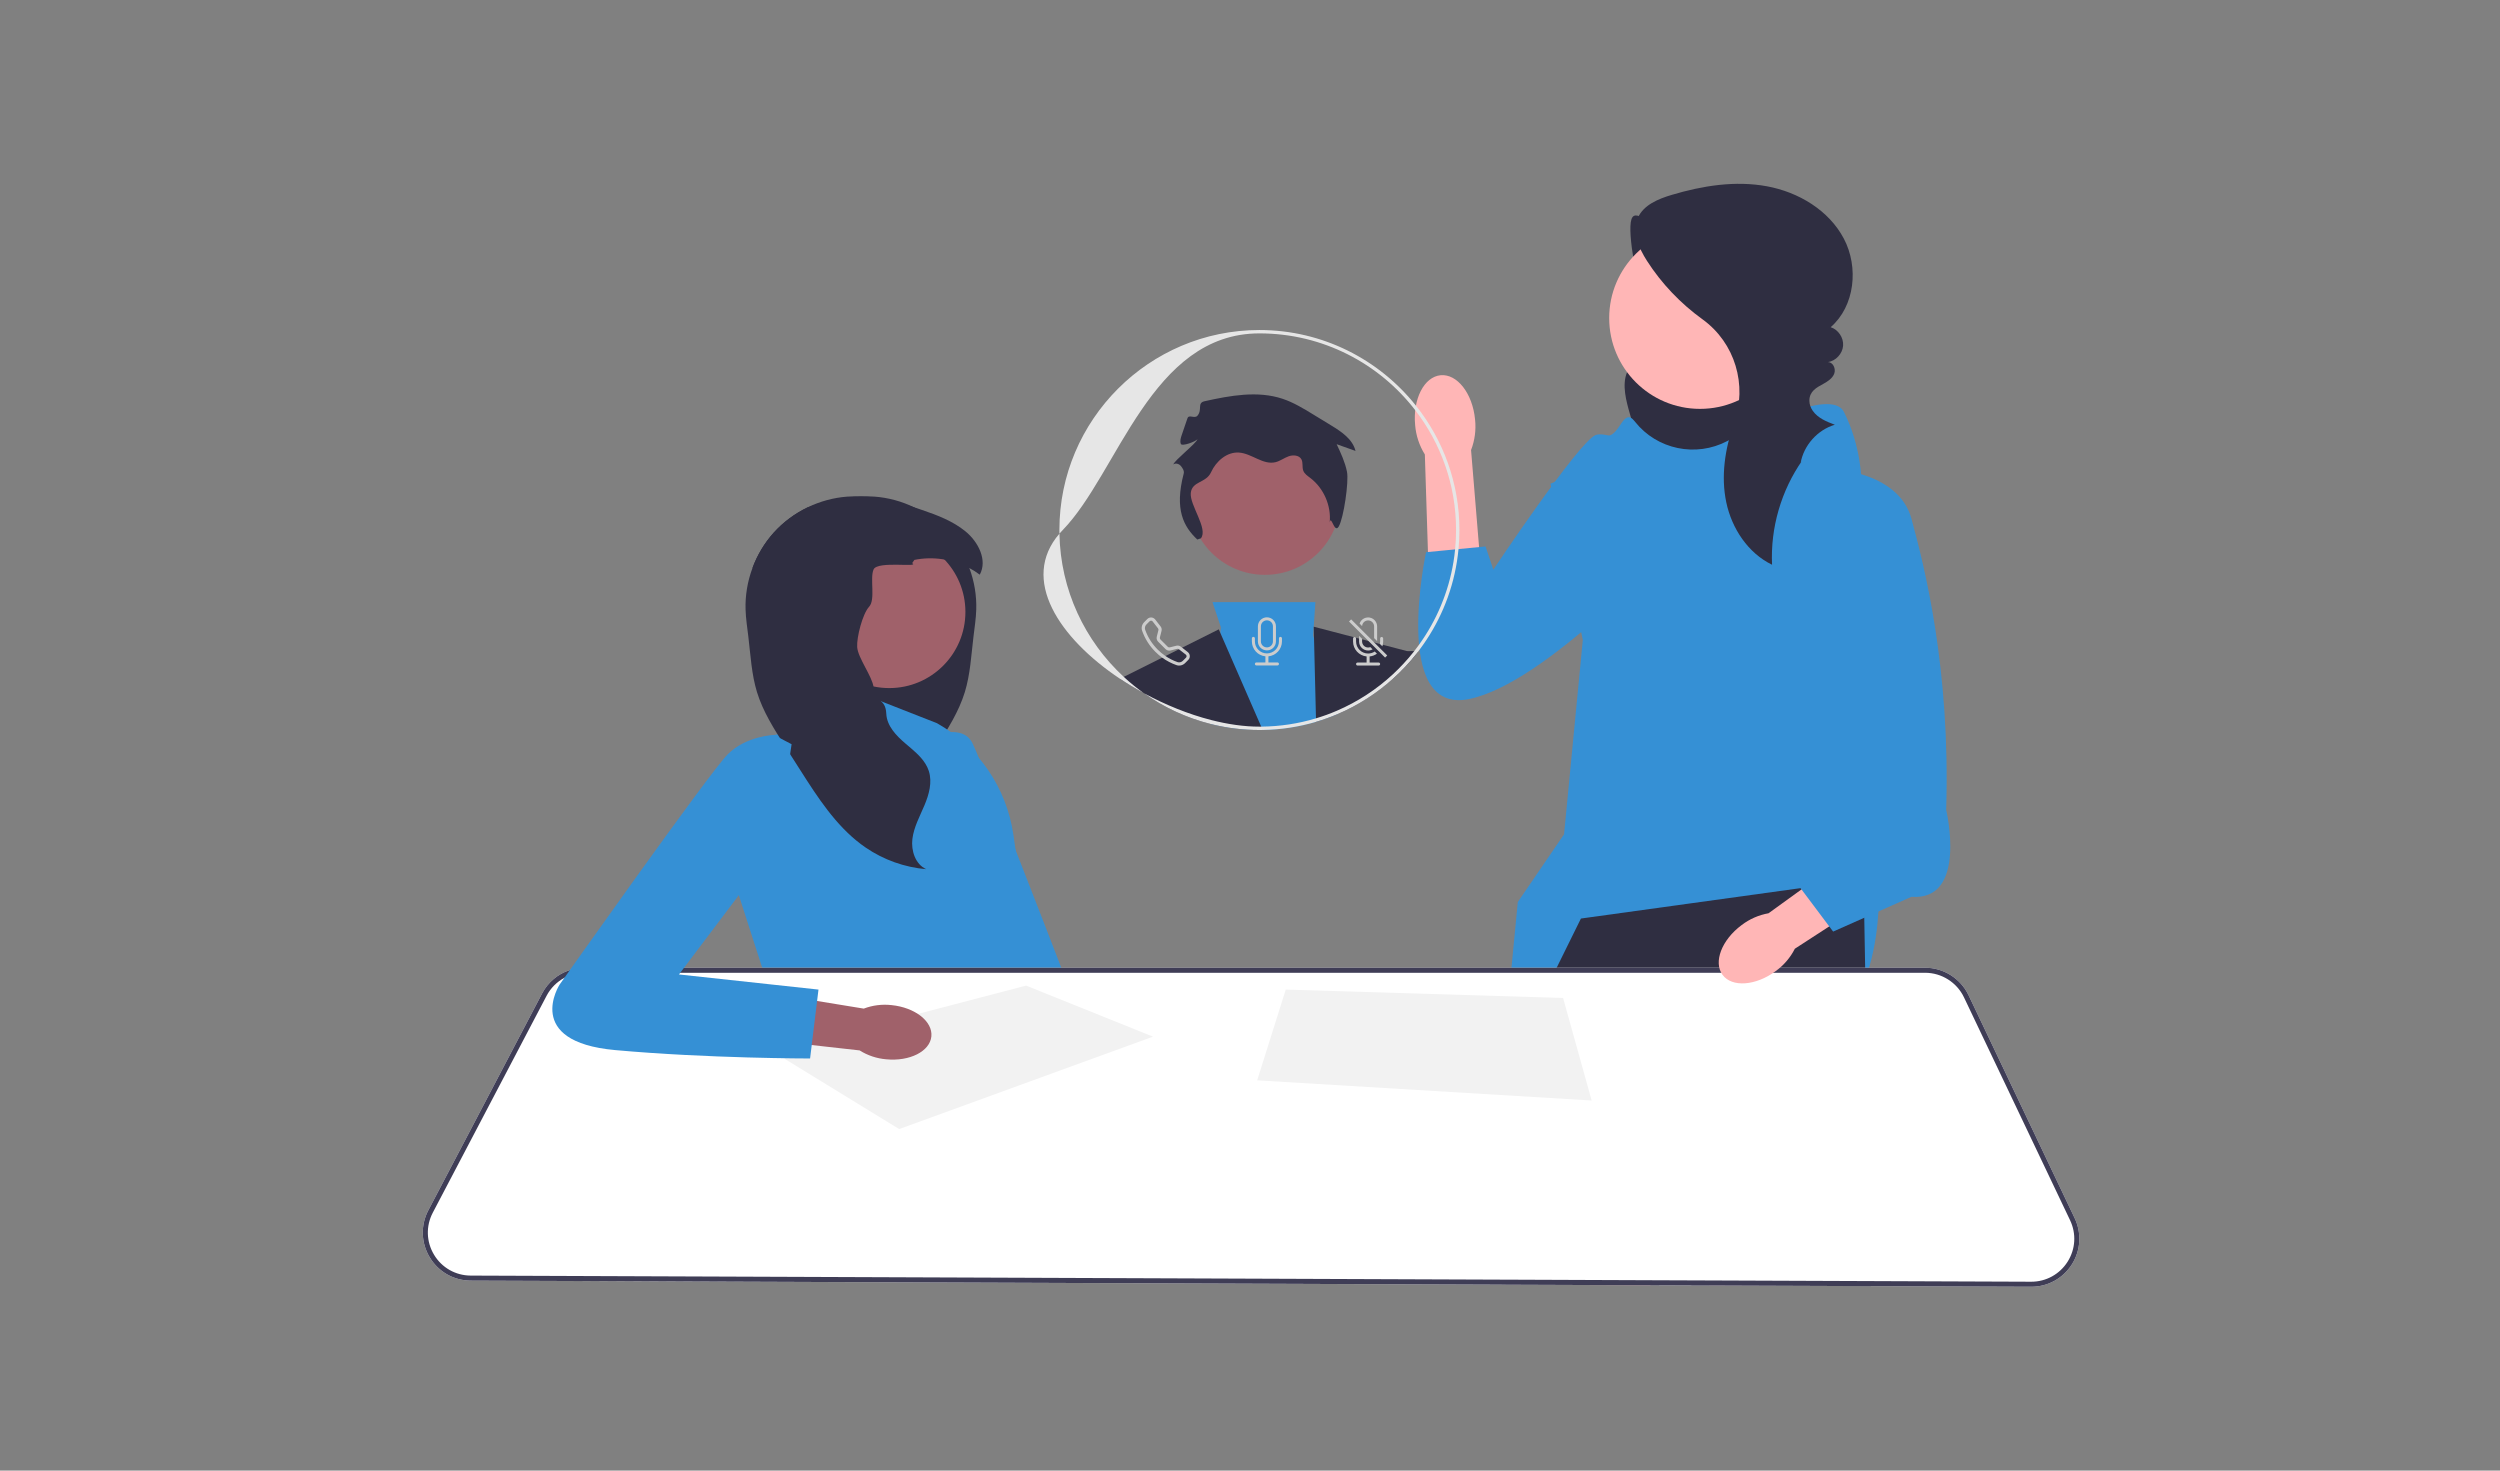 <svg xmlns="http://www.w3.org/2000/svg" width="680" height="400" viewBox="0 0 680 400" fill="none"><rect x="0" y="0" width="680" height="400" fill="#808080" stroke="none"/><g clip-path="url(#clip0_117_323)"><path d="M453.898 61.59C450.494 63.503 445 55.938 443.755 59.638C442.51 63.339 445.525 78.271 447.081 81.852C447.854 83.632 448.947 85.26 449.706 87.046C450.465 88.832 450.872 90.886 450.201 92.707C449.034 95.877 445.182 97.166 443.272 99.951C441.047 103.196 441.946 107.566 442.986 111.359C443.882 114.629 444.837 117.929 446.563 120.847C448.288 123.766 450.889 126.308 454.14 127.273C458.278 128.503 462.701 127.042 466.691 125.392C470.527 123.806 474.321 122.008 477.584 119.442C480.846 116.876 483.568 113.47 484.709 109.48C486.139 104.474 484.944 98.996 482.467 94.417C479.99 89.837 476.326 86.022 472.567 82.421C466.235 76.355 459.497 70.713 452.413 65.546L453.898 61.59Z" fill="#2F2E41"></path><path d="M504.524 318.435L501.31 348.427L501.163 349.799L464.804 349.657L464.612 348.281L460.762 320.799L504.524 318.435Z" fill="#FFB6B6"></path><path d="M448.931 348.222C448.931 348.674 448.926 349.131 448.921 349.593L411.177 349.447L411.053 348.071L408.726 321.983L447.756 317.251C447.756 317.251 449.013 331.089 448.931 348.222Z" fill="#FFB6B6"></path><path d="M444.73 114.72C450.725 122.272 461.296 124.46 469.827 119.965C482.004 113.549 498.63 106.195 501.568 112.071C506.299 121.532 506.299 130.713 506.299 130.713L511.03 240.974C511.03 240.974 513.396 285.494 483.827 281.565C454.259 277.635 408.133 294.191 408.133 294.191L412.844 245.345L425.425 226.928L430.522 174.091L421.734 131.584L432.379 126.854C432.379 126.854 433.561 118.575 437.11 118.575C440.658 118.575 441.515 110.623 444.634 114.599C444.666 114.639 444.697 114.679 444.73 114.72Z" fill="#3590D5"></path><path d="M508.876 349.831L501.164 349.799L464.804 349.657L460.072 349.639L459.798 348.263L452.483 311.341L451.34 348.231L451.299 349.602L448.921 349.593L411.177 349.447L408.47 349.433L408.461 348.062L408.301 321.987L408.155 297.842L408.132 294.189L408.136 294.185L419.438 271.278L422.734 264.595L423.411 263.223L430.012 249.843L489.748 241.574L490.662 241.446L506.892 239.201L507.011 245.852L507.079 249.628L507.322 263.223L507.349 264.595L507.377 266.163L508.849 348.455L508.876 349.831Z" fill="#2F2E41"></path><path d="M462.401 111.213C476.043 111.213 487.102 100.155 487.102 86.515C487.102 72.875 476.043 61.818 462.401 61.818C448.76 61.818 437.701 72.875 437.701 86.515C437.701 100.155 448.76 111.213 462.401 111.213Z" fill="#FFB6B6"></path><path d="M490.246 125.195C484.481 133.418 481.532 143.578 482 153.609C475.464 150.443 471.052 143.754 469.551 136.648C468.049 129.543 469.195 122.083 471.607 115.233C471.632 115.164 471.656 115.096 471.68 115.027C475.344 104.746 471.94 93.255 463.091 86.864C457.123 82.553 451.946 77.144 447.973 70.945C445.73 67.445 443.824 63.054 445.499 59.25C447.043 55.745 451.032 54.106 454.703 53.01C463.084 50.507 471.989 49.082 480.592 50.666C489.195 52.25 497.476 57.197 501.542 64.941C505.608 72.685 504.543 83.254 497.944 88.995C500.025 89.668 501.498 91.874 501.321 94.054C501.144 96.234 499.335 98.174 497.173 98.502C498.584 98.453 499.416 100.311 498.913 101.63C498.41 102.949 497.112 103.768 495.875 104.447C494.111 105.414 492.157 106.425 492.149 108.958C492.146 109.973 492.508 110.958 493.1 111.784C494.534 113.784 496.849 114.684 499.077 115.53C494.364 116.918 490.606 121.13 489.762 125.97L490.246 125.195Z" fill="#2F2E41"></path><path d="M384.919 115.64C384.245 108.569 387.348 102.49 391.848 102.062C396.349 101.634 400.543 107.018 401.216 114.092C401.524 116.914 401.151 119.769 400.129 122.417L402.607 152.413L388.504 153.276L387.559 123.613C386.055 121.204 385.15 118.471 384.919 115.64Z" fill="#FFB6B6"></path><path d="M461.754 129.87C461.754 129.87 438.714 116.319 433.97 118.352C429.227 120.384 406.186 154.941 406.186 154.941L404.068 148.635L387.889 150.198C387.889 150.198 378.402 194.241 399.41 190.175C420.417 186.11 454.978 148.165 454.978 148.165L461.754 129.87Z" fill="#3590D5"></path><path d="M247.992 202.684C247.992 202.684 261.001 195.058 264.504 202.129C268.008 209.201 300.373 293.557 300.373 293.557L279.517 297.617L247.992 202.684Z" fill="#3590D5"></path><path d="M219.618 152.292L220.231 153.165C217.945 154.484 217.608 157.814 218.68 160.23C219.752 162.646 221.827 164.436 223.622 166.377C225.416 168.318 227.053 170.721 226.886 173.361C226.7 176.329 224.279 178.773 223.942 181.729C223.455 186.033 227.463 189.809 227.264 194.137C227.114 197.442 224.572 200.098 222.05 202.242C220.077 203.923 217.928 205.612 216.596 207.78C216.231 208.377 215.926 209.014 215.703 209.696C214.708 212.774 215.646 216.128 216.909 219.104C218.168 222.08 219.772 224.987 220.166 228.195C220.556 231.403 219.346 235.106 216.393 236.421C222.273 235.918 228.011 233.867 232.88 230.534C233.319 230.233 233.745 229.925 234.167 229.608C241.071 224.411 245.919 216.903 250.585 209.587C250.971 208.986 251.352 208.381 251.738 207.78C252.774 206.152 253.813 204.528 254.853 202.899C257.817 198.246 260.818 193.524 262.434 188.254C263.921 183.394 264.172 178.257 264.781 173.21C265.078 170.738 265.468 168.273 265.541 165.784C265.659 161.955 265.005 158.11 263.673 154.517C262.369 150.984 260.412 147.691 257.89 144.89C255.308 142.019 252.148 139.685 248.672 138.004C245.306 136.375 241.643 135.364 237.911 135.084C236.661 134.991 235.414 134.975 234.167 135.031C229.25 135.234 224.389 136.477 219.662 138.004C216.186 139.685 213.027 142.019 210.444 144.89C207.923 147.691 205.965 150.984 204.662 154.517C209.194 152.097 214.578 151.265 219.618 152.292Z" fill="#2F2E41"></path><path d="M254.86 196.711L231.544 187.568L230.953 196.711L210.513 199.911L200.913 243.338L209.599 270.309L274.519 272.137L272.233 262.995C272.233 262.995 282.748 251.109 276.347 231.91L275.637 227.024C273.778 214.248 266.106 203.054 254.86 196.711Z" fill="#3590D5"></path><path d="M241.883 187.158C253.32 187.158 262.593 177.886 262.593 166.45C262.593 155.014 253.32 145.742 241.883 145.742C230.445 145.742 221.173 155.014 221.173 166.45C221.173 177.886 230.445 187.158 241.883 187.158Z" fill="#A0616A"></path><path d="M202.794 165.784C202.867 168.273 203.257 170.738 203.553 173.21C204.162 178.257 204.414 183.394 205.9 188.254C207.516 193.524 210.517 198.246 213.482 202.899C214.521 204.528 215.561 206.152 216.596 207.78C216.982 208.381 217.364 208.986 217.75 209.587C222.415 216.903 227.264 224.411 234.167 229.608C234.59 229.925 235.016 230.233 235.455 230.534C240.323 233.867 246.061 235.918 251.941 236.421C248.989 235.106 247.779 231.403 248.169 228.195C248.563 224.987 250.167 222.08 251.425 219.104C252.688 216.128 253.626 212.774 252.632 209.696C252.408 209.014 252.104 208.377 251.738 207.78C250.406 205.612 248.258 203.923 246.285 202.242C243.763 200.098 241.221 197.442 241.071 194.137C240.872 189.809 238.106 191.258 237.619 186.955C237.282 183.999 233.339 178.96 233.152 175.992C232.986 173.353 234.606 166.97 236.401 165.029C238.196 163.088 236.547 157.294 237.619 154.878C238.691 152.462 250.39 154.484 248.104 153.165L248.717 152.292C253.756 151.264 259.141 152.097 263.673 154.517C264.66 155.041 265.602 155.637 266.495 156.311C268.651 152.373 266.093 147.375 262.613 144.537C259.206 141.751 255.007 140.143 250.841 138.726C250.122 138.483 249.399 138.239 248.672 138.004C243.946 136.477 239.085 135.234 234.167 135.031C232.921 134.975 231.674 134.991 230.423 135.084C226.691 135.364 223.029 136.375 219.662 138.004C216.186 139.685 213.027 142.019 210.444 144.89C207.923 147.691 205.965 150.984 204.662 154.517C203.33 158.11 202.676 161.955 202.794 165.784Z" fill="#2F2E41"></path><path d="M564.3 331.322L535.434 270.674C533.28 266.149 528.649 263.223 523.634 263.223H159.023C157.638 263.223 156.289 263.438 155.018 263.849C151.804 264.878 149.07 267.127 147.452 270.217L116.51 329.196C114.37 333.269 114.512 338.06 116.889 342C119.262 345.945 123.427 348.313 128.031 348.331L408.47 349.433L411.177 349.447L448.921 349.593L451.299 349.602L460.072 349.639L464.804 349.657L501.163 349.799L508.876 349.831L552.45 350H552.505C557.003 350 561.123 347.733 563.537 343.934C565.96 340.117 566.243 335.399 564.3 331.322Z" fill="white"></path><path d="M564.3 331.322L535.434 270.674C533.28 266.149 528.649 263.223 523.634 263.223H159.023C157.638 263.223 156.289 263.438 155.018 263.849C151.804 264.878 149.07 267.127 147.452 270.217L116.51 329.196C114.37 333.269 114.512 338.06 116.889 342C119.262 345.945 123.427 348.313 128.031 348.331L408.47 349.433L411.177 349.447L448.921 349.593L451.299 349.602L460.072 349.639L464.804 349.657L501.163 349.799L508.876 349.831L552.45 350H552.505C557.003 350 561.123 347.733 563.537 343.934C565.96 340.117 566.243 335.399 564.3 331.322ZM562.38 343.198C560.217 346.604 556.533 348.629 552.505 348.629H552.455L508.849 348.455L501.31 348.427L464.612 348.281L459.798 348.263L451.34 348.231L448.931 348.222L411.053 348.071L408.461 348.062L128.035 346.96C123.916 346.942 120.185 344.825 118.064 341.296C115.938 337.767 115.81 333.479 117.726 329.831L148.668 270.857C149.783 268.732 151.484 267.049 153.519 265.966C155.178 265.079 157.062 264.595 159.023 264.595H523.634C528.123 264.595 532.265 267.214 534.195 271.264L563.061 331.907C564.803 335.564 564.547 339.783 562.38 343.198Z" fill="#3F3D56"></path><path d="M244.573 307.108L313.608 281.965L279.091 268.084L210.285 286.08L244.573 307.108Z" fill="#F2F2F2"></path><path d="M349.725 269.166L341.953 293.851L432.932 299.336L425.16 271.451L349.725 269.166Z" fill="#F2F2F2"></path><path d="M242.483 273.388C248.879 274.023 253.737 277.837 253.333 281.907C252.928 285.978 247.416 288.762 241.017 288.127C238.457 287.908 235.987 287.079 233.814 285.711L206.745 282.681L208.437 270.01L234.943 274.342C237.344 273.427 239.929 273.1 242.483 273.388Z" fill="#A0616A"></path><path d="M215.314 202.425L210.513 199.911C210.513 199.911 202.97 200.139 197.941 205.168C192.912 210.196 152.223 267.794 152.223 267.794C152.223 267.794 142.165 283.337 167.31 285.622C192.455 287.908 220.343 287.908 220.343 287.908L222.629 269.166L184.683 265.052L211.255 229.853L215.314 202.425Z" fill="#3590D5"></path><path d="M357.968 196.336C353.355 197.703 348.482 198.475 343.448 198.549C343.151 198.558 342.854 198.562 342.556 198.562C338.003 198.562 333.582 198 329.353 196.939L329.463 195.856L331.922 172.136L332.078 170.618L329.797 163.775H357.785L357.337 170.463L357.173 172.899L357.415 173.672L363.587 193.337L363.861 194.215C361.95 195.033 359.984 195.742 357.968 196.336Z" fill="#3590D5"></path><path d="M329.353 196.939C322.71 195.28 316.547 192.391 311.121 188.537C308.885 187.326 306.713 186.014 304.633 184.624L305.662 184.108L331.506 171.185L331.922 172.136L343.05 197.643L343.448 198.549C343.151 198.558 342.854 198.562 342.556 198.562C338.003 198.562 333.582 198 329.353 196.939Z" fill="#2F2E41"></path><path d="M385.659 177.32C385.545 177.475 385.426 177.626 385.307 177.777C383.378 180.227 381.238 182.503 378.925 184.583L378.907 183.363L378.843 178.869C378.843 178.869 380.69 177.521 382.971 177.169C383.515 177.082 384.087 177.054 384.663 177.118C384.996 177.15 385.326 177.214 385.659 177.32Z" fill="#2F2E41"></path><path d="M378.925 184.583C374.5 188.574 369.416 191.847 363.861 194.215C361.95 195.033 359.984 195.742 357.968 196.336L357.945 195.39L357.415 173.672L357.337 170.463L382.971 177.169L384.334 177.525L385.307 177.777C383.378 180.227 381.239 182.503 378.925 184.583Z" fill="#2F2E41"></path><path d="M344.054 156.359C355.394 156.359 364.586 147.168 364.586 135.829C364.586 124.491 355.394 115.3 344.054 115.3C332.715 115.3 323.522 124.491 323.522 135.829C323.522 147.168 332.715 156.359 344.054 156.359Z" fill="#A0616A"></path><path d="M357.947 195.39C353.22 196.816 348.223 197.598 343.052 197.644L343.45 198.549C348.483 198.475 353.357 197.703 357.97 196.336L357.947 195.39ZM305.664 184.108C295.126 174.371 288.437 160.529 288.168 145.151C277.41 157.604 288.099 173.585 304.635 184.624C306.715 186.014 308.887 187.326 311.123 188.538C309.207 187.18 307.383 185.699 305.664 184.108ZM385.131 110.332C375.155 97.807 359.78 89.766 342.558 89.766C312.563 89.766 288.154 114.167 288.154 144.164C288.154 144.493 288.158 144.822 288.168 145.151C288.451 144.818 288.753 144.489 289.068 144.164C304.155 128.622 313.066 90.68 342.558 90.68C359.799 90.68 375.16 98.876 384.948 111.58C391.906 120.604 396.049 131.908 396.049 144.164C396.049 145.942 395.962 147.702 395.788 149.435C395.678 150.587 395.527 151.729 395.34 152.859C393.977 161.155 390.7 168.822 385.977 175.372C385.552 175.966 385.113 176.547 384.665 177.118C384.555 177.256 384.45 177.393 384.336 177.525C382.671 179.605 380.856 181.557 378.909 183.363C374.442 187.514 369.267 190.905 363.589 193.337C361.76 194.128 359.876 194.814 357.947 195.39C353.22 196.816 348.223 197.598 343.052 197.644C342.888 197.648 342.723 197.648 342.558 197.648C338.416 197.648 333.977 197.013 329.465 195.856C323.302 194.279 316.997 191.737 311.123 188.538C316.549 192.391 322.712 195.28 329.355 196.94C333.584 198 338.005 198.562 342.558 198.562C342.855 198.562 343.153 198.558 343.45 198.549C348.483 198.475 353.357 197.703 357.97 196.336C359.986 195.742 361.952 195.033 363.863 194.215C369.418 191.847 374.502 188.574 378.927 184.583C381.24 182.503 383.38 180.227 385.309 177.777C385.428 177.626 385.547 177.475 385.661 177.32C385.817 177.118 385.972 176.913 386.123 176.707C391.294 169.818 394.86 161.663 396.277 152.799C396.46 151.661 396.606 150.509 396.716 149.343C396.881 147.638 396.963 145.91 396.963 144.164C396.963 131.387 392.537 119.625 385.131 110.332Z" fill="#E6E6E6"></path><path d="M325.666 146.751C321.971 143.266 319.395 138.646 321.973 128.799C322.164 128.066 321.65 127.279 321.153 126.706C320.657 126.134 319.72 125.868 319.13 126.344C319.55 125.108 325.303 120.692 325.723 119.456C325.233 120.107 321.492 121.501 321.192 120.744C320.892 119.986 321.155 119.135 321.419 118.365L322.989 113.77C323.384 112.614 324.942 113.995 325.723 113.056C327.123 111.374 325.526 109.601 327.662 109.13C334.655 107.587 342.069 106.208 348.863 108.473C351.83 109.462 354.529 111.106 357.199 112.736L362.084 115.719C364.887 117.431 367.93 119.461 368.698 122.653L363.569 120.82C364.711 123.253 365.864 125.715 366.386 128.352C366.909 130.988 365.496 140.914 364.126 143.227C362.923 145.259 362.072 139.802 361.676 142.13C362.129 137.557 360.071 132.814 356.421 130.022C355.673 129.449 354.819 128.898 354.486 128.017C354.115 127.033 354.487 125.851 353.981 124.93C353.35 123.785 351.704 123.676 350.477 124.126C349.25 124.575 348.177 125.419 346.906 125.722C343.535 126.524 340.469 123.338 337.012 123.098C333.72 122.87 330.774 125.447 329.405 128.45C328.036 131.453 324.249 130.803 323.894 134.084C323.54 137.365 328.711 143.859 326.638 146.427L325.666 146.751Z" fill="#2F2E41"></path><path d="M323.073 177.361L321.542 176.168L321.185 175.893C320.842 175.624 320.39 175.532 319.964 175.637L318.172 176.085C317.985 176.131 317.784 176.076 317.647 175.939L315.635 173.928C315.498 173.791 315.443 173.589 315.489 173.402L315.937 171.61C316.047 171.185 315.951 170.737 315.681 170.389L314.213 168.502C314.177 168.456 314.135 168.41 314.094 168.369C313.536 167.811 312.636 167.811 312.078 168.369L311.232 169.215C310.624 169.818 310.359 170.728 310.656 171.569C311.415 173.727 312.65 175.688 314.273 177.301C314.849 177.877 315.466 178.408 316.12 178.883C317.308 179.742 318.616 180.428 320.006 180.917C320.851 181.214 321.757 180.949 322.36 180.346L323.206 179.496C323.814 178.892 323.75 177.891 323.073 177.361ZM322.589 178.883L321.743 179.729C321.345 180.122 320.787 180.268 320.294 180.094C319.128 179.688 318.026 179.13 317.007 178.435C316.248 177.928 315.539 177.338 314.89 176.684C313.363 175.162 312.197 173.315 311.479 171.281C311.306 170.787 311.452 170.23 311.845 169.832L312.695 168.986C312.709 168.968 312.727 168.954 312.746 168.94C312.988 168.753 313.335 168.794 313.523 169.036L314.99 170.924C315.096 171.057 315.132 171.235 315.091 171.4L314.643 173.192C314.519 173.676 314.666 174.193 315.018 174.545L317.029 176.556C317.381 176.913 317.898 177.054 318.383 176.931L320.175 176.483C320.339 176.442 320.518 176.478 320.65 176.584L320.673 176.602L322.538 178.051C322.557 178.065 322.575 178.083 322.589 178.097C322.808 178.316 322.808 178.664 322.589 178.883Z" fill="#CCCCCC"></path><path d="M340.921 173.229C341.146 173.229 341.33 173.412 341.33 173.638V174.456C341.33 176.263 342.795 177.728 344.602 177.728C346.41 177.728 347.875 176.263 347.875 174.456V173.638C347.875 173.412 348.058 173.229 348.284 173.229C348.51 173.229 348.693 173.412 348.693 173.638V174.456C348.693 176.557 347.102 178.316 345.011 178.526V180.183H347.466C347.692 180.183 347.875 180.366 347.875 180.592C347.875 180.817 347.692 181.001 347.466 181.001H341.739C341.513 181.001 341.33 180.817 341.33 180.592C341.33 180.366 341.513 180.183 341.739 180.183H344.193V178.526C342.103 178.316 340.511 176.557 340.511 174.456V173.638C340.511 173.412 340.695 173.229 340.921 173.229Z" fill="#CCCCCC"></path><path d="M344.602 167.912C343.249 167.912 342.147 169.009 342.147 170.367V174.458C342.147 175.811 343.249 176.908 344.602 176.908C345.96 176.908 347.057 175.811 347.057 174.458V170.367C347.057 169.009 345.96 167.912 344.602 167.912ZM346.239 174.458C346.239 175.358 345.507 176.094 344.602 176.094C343.697 176.094 342.965 175.358 342.965 174.458V170.367C342.965 169.461 343.697 168.73 344.602 168.73C345.507 168.73 346.239 169.461 346.239 170.367V174.458Z" fill="#CCCCCC"></path><path d="M372.915 168.072C371.63 167.638 370.236 168.323 369.802 169.608L370.492 170.298C370.538 169.43 371.26 168.748 372.133 168.753C373.034 168.758 373.766 169.494 373.761 170.394V173.567L374.579 174.385V170.394C374.579 169.347 373.907 168.41 372.915 168.072ZM374.991 180.213H372.536V178.554C373.253 178.485 373.939 178.225 374.524 177.8L373.935 177.21C373.418 177.557 372.796 177.758 372.124 177.758C370.318 177.758 368.851 176.291 368.851 174.485V173.667C368.851 173.594 368.833 173.521 368.791 173.461C368.723 173.343 368.595 173.26 368.444 173.26C368.371 173.26 368.302 173.279 368.243 173.315C368.119 173.384 368.032 173.516 368.032 173.667V174.485C368.032 176.584 369.628 178.344 371.717 178.554V180.213H369.262C369.034 180.213 368.851 180.396 368.851 180.62C368.851 180.849 369.034 181.031 369.262 181.031H374.991C375.215 181.031 375.398 180.849 375.398 180.62C375.398 180.396 375.215 180.213 374.991 180.213ZM375.809 173.26C375.581 173.26 375.398 173.443 375.398 173.667V174.485C375.398 174.705 375.375 174.924 375.334 175.139L375.375 175.18L375.997 175.806C376.042 175.665 376.083 175.523 376.115 175.377C376.184 175.089 376.216 174.792 376.216 174.485V173.667C376.216 173.443 376.033 173.26 375.809 173.26Z" fill="#CCCCCC"></path><path d="M373.811 174.773L367.507 168.47L366.926 169.05L372.238 174.362L376.746 178.865L377.322 178.284L373.811 174.773ZM372.728 176.008C371.891 176.341 370.94 175.93 370.606 175.089C370.529 174.897 370.487 174.691 370.487 174.485V173.768L369.669 172.949V174.485C369.669 175.838 370.771 176.94 372.124 176.94C372.549 176.94 372.97 176.83 373.34 176.62L372.728 176.008Z" fill="#CCCCCC"></path><path d="M483.006 264.128C477.579 268.157 471.1 268.624 468.536 265.17C465.972 261.716 468.293 255.651 473.723 251.62C475.87 249.981 478.378 248.879 481.038 248.407L504.249 231.624L511.894 242.682L488.2 258.054C486.979 260.464 485.198 262.547 483.006 264.128Z" fill="#FFB6B6"></path><path d="M497.629 127.445C497.629 127.445 516.352 128.036 519.901 141.045C523.449 154.053 530.545 181.781 529.363 220.279C529.363 220.279 535.276 245.113 519.901 243.931L498.612 253.392L484.419 234.47L496.246 220.279L497.629 127.445Z" fill="#3590D5"></path></g><defs><clipPath id="clip0_117_323"><rect width="450.579" height="300" fill="white" transform="translate(115 50)"></rect></clipPath></defs></svg>